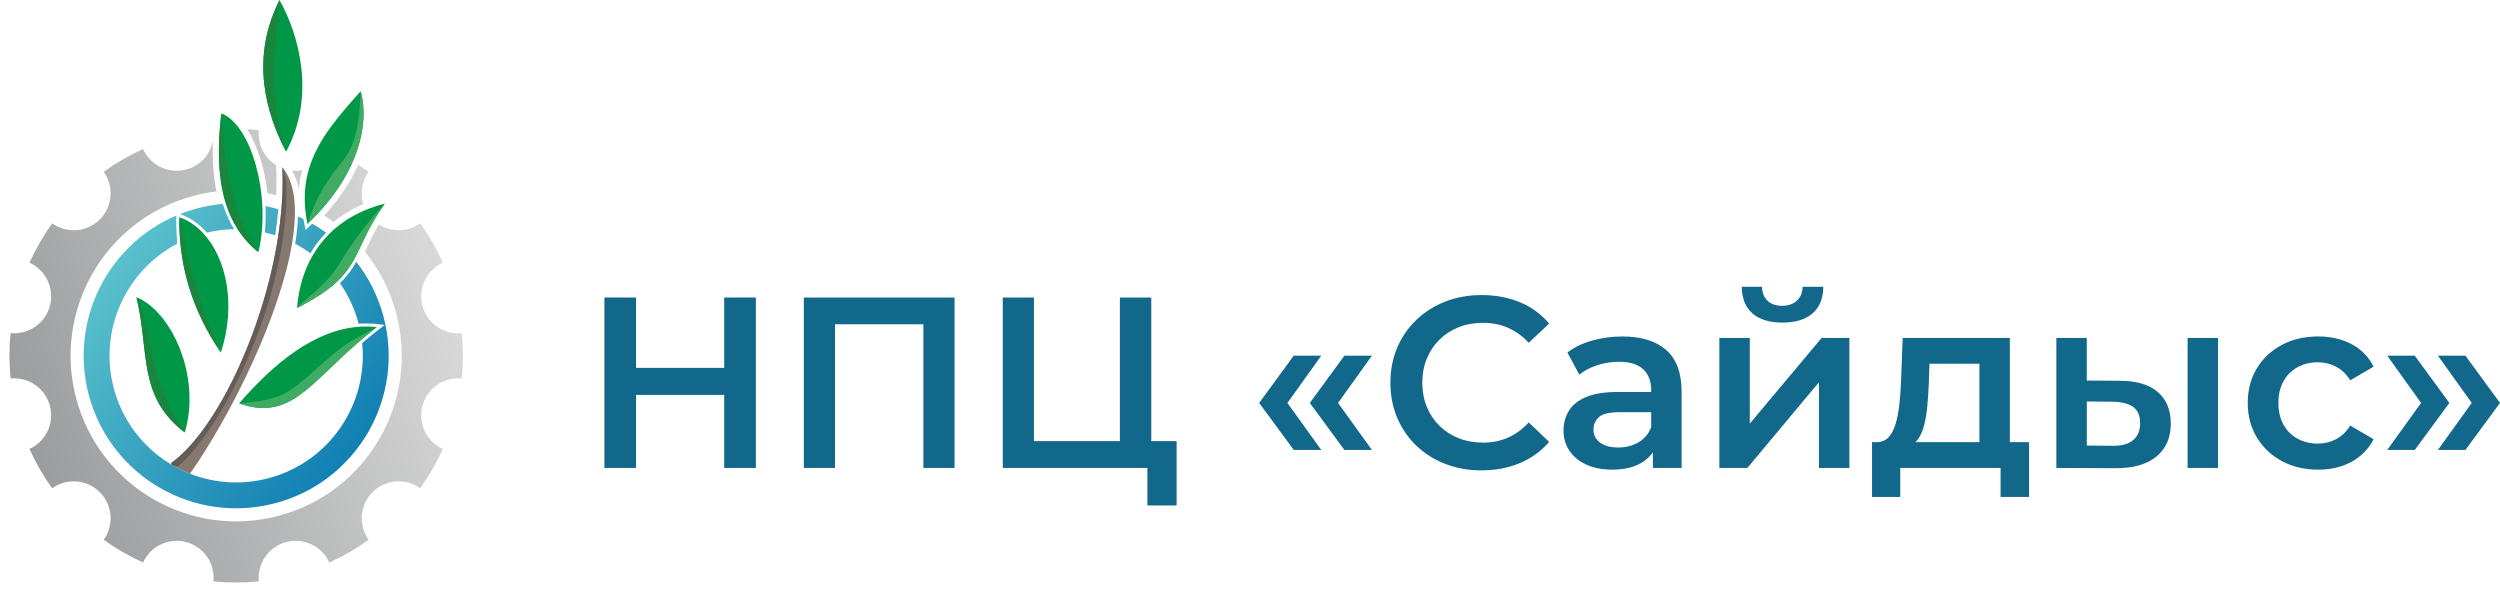 <?xml version="1.0" encoding="UTF-8"?>
<!DOCTYPE svg PUBLIC "-//W3C//DTD SVG 1.1//EN" "http://www.w3.org/Graphics/SVG/1.1/DTD/svg11.dtd">
<!-- Creator: CorelDRAW 2020 (64-Bit) -->
<svg xmlns="http://www.w3.org/2000/svg" xml:space="preserve" width="208.216mm" height="49.304mm" version="1.1" style="shape-rendering:geometricPrecision; text-rendering:geometricPrecision; image-rendering:optimizeQuality; fill-rule:evenodd; clip-rule:evenodd"
viewBox="0 0 19588.8 4638.51"
 xmlns:xlink="http://www.w3.org/1999/xlink"
 xmlns:xodm="http://www.corel.com/coreldraw/odm/2003">
 <defs>
  <style type="text/css">
   <![CDATA[
    .fil7 {fill:none}
    .fil3 {fill:#86776F}
    .fil4 {fill:#635C58}
    .fil1 {fill:#40AC63}
    .fil2 {fill:#19853D}
    .fil0 {fill:#009846}
    .fil8 {fill:#12688A;fill-rule:nonzero}
    .fil6 {fill:url(#id0)}
    .fil5 {fill:url(#id1)}
   ]]>
  </style>
  <linearGradient id="id0" gradientUnits="userSpaceOnUse" x1="189.49" y1="3419.31" x2="3511.36" y2="2158.56">
   <stop offset="0" style="stop-opacity:1; stop-color:#9A9C9D"/>
   <stop offset="1" style="stop-opacity:1; stop-color:#D9D9D9"/>
  </linearGradient>
  <linearGradient id="id1" gradientUnits="userSpaceOnUse" x1="912.8" y1="2050.65" x2="2788.06" y2="3529.83">
   <stop offset="0" style="stop-opacity:1; stop-color:#5AC0CC"/>
   <stop offset="1" style="stop-opacity:1; stop-color:#107FB3"/>
  </linearGradient>
 </defs>
 <g id="Слой_x0020_1">
  <g id="_2755742871008">
   <g>
    <path class="fil0" d="M2241.62 1188.89c235.17,-434.76 100.88,-918.82 -51.64,-1188.89 -184.84,368.9 -168.32,767.03 51.64,1188.89zm-793.65 2199.77c130.69,-440.81 -105.77,-950.83 -379.12,-1059.86 104.41,426.41 5.33,775.09 379.12,1059.86zm1386.22 -729.67c37.25,-31.62 76.64,-63.68 118.56,-95.9 -46.1,-5.19 -91.7,-6.05 -136.75,-2.96 -353.68,24.19 -673.92,290.75 -942.79,600.93 401.79,140.39 551.6,-154.44 960.98,-502.07zm-1240.06 -829.48c-54.74,-59.57 -118.67,-103.58 -188.79,-127.72 -1.01,66.5 1.45,131.7 7.25,195.68 28.7,316.72 139.32,603.18 318.04,864.5 122.93,-377.12 42.32,-737.85 -136.5,-932.47zm265.59 -842.45c-38.38,-47.86 -80.83,-82.16 -125.93,-98.52 -3.75,33.7 -7.17,68.13 -10.02,103.11 -13.97,171.39 -14.36,355.53 25.59,526.99 6.04,25.96 13.01,51.61 20.99,76.89 22.19,70.26 52.24,137.59 92.12,200.13 42.23,66.2 95.5,127.02 162.16,180.2 12.47,-51.77 21.19,-105.36 26.46,-159.74 6.59,-67.96 7.82,-137.17 4.33,-205.63 -1.38,-26.93 -3.49,-53.77 -6.28,-80.36 -23.15,-219.87 -93.65,-423.65 -189.42,-543.06zm1081.92 720.68c21.36,-35.23 45.76,-72.58 74.3,-112.43 -44.43,11.13 -87.28,24.69 -128.36,40.63 -94.75,36.79 -180.15,86.32 -254.16,148.08 -20.36,16.98 -39.85,34.89 -58.44,53.72 -47.19,47.8 -88.56,101.5 -123.38,160.92 -68.36,116.65 -111.56,255.35 -124.28,414.83 153.7,-78.88 252.25,-147.42 321.67,-214.69l0 0c56.92,-55.17 94.24,-109.47 126.28,-167.88 13.39,-24.41 25.86,-49.55 38.46,-75.77 34.52,-71.85 69.98,-151.83 127.91,-247.41zm-167.57 -465.23c86.37,-211.76 88.35,-398.96 51.85,-527.94 -167.15,188.14 -320.5,361.96 -393.47,572.67 -36.31,104.84 -52.72,218.82 -41.03,348.23 2.75,30.38 7.04,61.6 12.98,93.76 1.54,8.34 3.2,16.74 4.97,25.2 5.07,-4.83 10.09,-9.65 15.06,-14.48 19.83,-19.25 38.84,-38.5 57.02,-57.73 142.67,-150.82 235.87,-300.57 292.61,-439.73z"/>
    <g>
     <path class="fil1" d="M2774.06 1242.51c86.37,-211.76 88.35,-398.96 51.85,-527.94 -9.25,270.11 -45.46,429.78 -136.64,541 -119.7,146.01 -211.27,281.28 -279.9,498.86 5.07,-4.83 10.09,-9.65 15.06,-14.48 19.83,-19.25 38.84,-38.5 57.02,-57.73 142.67,-150.82 235.87,-300.57 292.61,-439.73z"/>
     <path class="fil1" d="M2941.63 1707.75c21.36,-35.23 45.76,-72.58 74.3,-112.43 -41.25,37.15 -231.46,258.11 -346.04,455.08 -112.35,193.16 -296.36,300.47 -342.58,363.11 153.7,-78.88 252.25,-147.42 321.67,-214.69l0 0c56.92,-55.17 94.24,-109.47 126.28,-167.88 13.39,-24.41 25.86,-49.55 38.46,-75.77 34.52,-71.85 69.98,-151.83 127.91,-247.41z"/>
     <path class="fil2" d="M1733.79 888.54c-3.75,33.7 -7.17,68.13 -10.02,103.11 -13.97,171.39 -14.36,355.53 25.59,526.99 6.04,25.96 13.01,51.61 20.99,76.89 22.19,70.26 52.24,137.59 92.12,200.13 42.23,66.2 95.5,127.02 162.16,180.2 -209.47,-281.68 -271.57,-749.66 -290.85,-1087.31z"/>
     <path class="fil2" d="M1405.34 1701.79c-1.01,66.5 1.45,131.7 7.25,195.68 28.7,316.72 139.32,603.18 318.04,864.5 -149.21,-305.7 -300.95,-859.41 -325.29,-1060.19z"/>
     <path class="fil1" d="M2834.19 2658.99c37.25,-31.62 76.64,-63.68 118.56,-95.9 -83.09,49.88 -172.88,86.2 -259.08,148.37 -170.43,122.95 -337.15,309.85 -470.33,375.45 -116.94,57.6 -239.9,60.76 -350.13,74.14 401.79,140.39 551.6,-154.44 960.98,-502.07z"/>
     <path class="fil2" d="M1447.96 3388.66c-299.85,-425.64 -254.34,-823.48 -379.12,-1059.86 104.41,426.41 5.33,775.09 379.12,1059.86z"/>
     <path class="fil2" d="M2241.62 1188.89c-168.33,-508.29 -62.85,-923.36 -51.64,-1188.89 -184.84,368.9 -168.32,767.03 51.64,1188.89z"/>
    </g>
   </g>
   <g>
    <path class="fil3" d="M2179.57 1851.92c-114.48,745.67 -489.34,1527.66 -837.64,1775.23 0.84,4.31 1.4,8.82 1.66,13.53 46.41,27.57 95.05,51.39 145.42,71.13 327.67,-469.32 708.61,-1245.13 800.97,-1813.31 12.21,-75.12 19.37,-146.61 20.71,-213.3 0.58,-29.3 0.04,-57.66 -1.69,-85 -7.59,-119.52 -37.99,-219.33 -96.82,-291.01 4.03,83.52 3.23,169.64 -1.92,257.36 -1.55,26.53 -3.5,53.2 -5.83,79.99 -5.91,67.85 -14.26,136.46 -24.85,205.38z"/>
    <path class="fil4" d="M2179.57 1851.92c-114.48,745.67 -489.34,1527.66 -837.64,1775.23 0.84,4.31 1.4,8.82 1.66,13.53 16.61,9.8 39.24,22.32 54.62,9.6 328.12,-271.16 866.35,-1308.31 845.51,-2197.98 -1.2,-51.29 -19.39,-99.27 -31.54,-143.09 4.03,83.52 3.23,169.64 -1.92,257.36 -1.55,26.53 -3.5,53.2 -5.83,79.99 -5.91,67.85 -14.26,136.46 -24.85,205.38z"/>
   </g>
   <path class="fil5" d="M1834.04 1795.74c-17.26,-28.26 -32.63,-57.39 -46.25,-87.21 -15.86,-34.73 -29.3,-70.04 -40.56,-105.71 -0.56,-1.75 -1.11,-3.53 -1.67,-5.34 -67.92,6.07 -136.25,18.04 -204.37,36.31 -45.38,12.16 -89.45,26.77 -132.11,43.66l4.11 1.42c36.79,12.66 71.95,30.48 105.07,52.89 33.41,22.6 64.77,49.92 93.67,81.37 2.93,3.18 5.83,6.41 8.7,9.68 71.34,-17.03 142.81,-25.85 213.4,-27.07zm273.16 1950.39c-204.08,54.68 -410.34,41.58 -594.89,-25.5 -7.81,-2.84 -15.58,-5.78 -23.3,-8.81 -50.37,-19.75 -99.01,-43.55 -145.42,-71.13 -9.07,-5.39 -18.04,-10.92 -26.94,-16.6 -201.66,-128.65 -357.66,-330.18 -424.46,-579.44 -122.43,-456.91 94.95,-924.83 497.23,-1135.42 -0.3,-3.18 -0.59,-6.37 -0.88,-9.56 -2.95,-32.57 -5.05,-65.32 -6.28,-98.23 -1.22,-32.83 -1.59,-66.15 -1.07,-99.92l0.19 -12.68c-539.06,229.27 -841.01,826.19 -685.04,1408.29 170.79,637.4 825.95,1015.65 1463.35,844.87 637.39,-170.79 1015.65,-825.95 844.86,-1463.35 -42.98,-160.38 -116.61,-304.35 -212.91,-427.29 -15.13,26.91 -31.55,53.09 -50.66,79.05 -21.2,28.8 -45.63,57.17 -75.11,85.75l-2.6 2.51c64.66,92.31 114.56,197.29 145.43,312.46 0.46,1.72 0.91,3.44 1.36,5.16 1.45,-0.11 2.89,-0.22 4.34,-0.31 22.84,-1.56 46.2,-2.13 70.07,-1.63 23.86,0.5 47.53,2.04 70.95,4.69l59.66 6.73 -47.62 36.58c-21.21,16.29 -41.32,32.18 -60.46,47.69 -19.11,15.49 -38.19,31.34 -57.14,47.44 -4.1,3.49 -8.18,6.97 -12.24,10.44 48.78,475.93 -253.42,930.41 -730.38,1058.21zm205.38 -1836.07c41.51,21.86 81.44,46.64 119.49,74.14 17.58,-29.79 36.63,-58.03 57.07,-84.67 20.58,-26.85 42.7,-52.32 66.27,-76.37 -35.04,-25.57 -71.43,-49.21 -108.99,-70.83 -1.71,1.67 -3.42,3.33 -5.13,5 -15.51,14.95 -31.12,29.82 -46.7,44.72l-11.58 -55.59 -2.4 -12.84c-1.12,-6.09 -2.18,-12.1 -3.19,-18.05 -14.13,-6.95 -28.41,-13.63 -42.82,-20.03 -0.86,30.58 -2.89,62.04 -6.02,94.27 -3.57,36.71 -8.51,74.3 -14.73,112.6 -0.42,2.56 -0.84,5.11 -1.27,7.67zm-156.32 -66.02c5.05,-33.19 9.56,-66.11 13.5,-98.69 4.05,-33.44 7.55,-67.09 10.5,-100.88 0.15,-1.69 0.29,-3.37 0.43,-5.02 -33.15,-9.57 -66.8,-17.72 -100.83,-24.41 1.55,33.07 2.01,66.5 1.32,100.1 -0.73,34.64 -2.71,69.16 -6.02,103.27 -0.09,0.99 -0.19,1.98 -0.29,2.96 27.5,6.41 54.66,13.98 81.4,22.67z"/>
   <path class="fil6" d="M1678.29 1392.45c-5.36,-44.49 -8.65,-89.86 -10.27,-135.62 -1.58,-44.97 -1.51,-89.83 -0.18,-134.19l0.61 -18.08c-6.9,34.96 -20.19,68.21 -38.93,98.09 -37.46,59.74 -96.73,106.02 -170.19,125.7 -73.46,19.69 -147.9,9.25 -210.2,-23.75 -55.44,-29.35 -101.29,-76.63 -128.29,-136.44 -54.74,24.57 -107.81,51.72 -159.08,81.28 -51.56,29.72 -101.42,61.96 -149.4,96.53 38.34,53.23 56.38,116.56 54.13,179.3 -2.54,70.6 -30.72,140.4 -84.51,194.2 -53.72,53.73 -123.42,81.9 -193.95,84.49 -62.63,2.31 -125.89,-15.64 -179.13,-53.82 -34.8,48.39 -67.09,98.36 -96.71,149.69l0 0.09c-29.8,51.61 -56.95,104.5 -81.29,158.46 59.73,27.01 106.94,72.85 136.27,128.3 32.97,62.29 43.39,136.71 23.72,210.14 -19.69,73.48 -66.06,132.77 -125.93,170.27 -53.22,33.34 -117.07,49.39 -182.28,42.83 -5.96,58.99 -8.96,118.3 -8.91,177.71 0.04,58.81 3.08,118.3 9.2,178.24 65.22,-6.49 129.04,9.6 182.21,42.95 59.74,37.47 106.03,96.73 125.71,170.19 19.68,73.47 9.24,147.91 -23.76,210.21 -29.35,55.44 -76.63,101.29 -136.44,128.29 24.57,54.74 51.73,107.81 81.28,159.08 29.73,51.56 61.96,101.42 96.53,149.4 53.23,-38.34 116.57,-56.38 179.3,-54.13 70.6,2.54 140.4,30.72 194.21,84.51 53.72,53.72 81.89,123.42 84.49,193.95 2.3,62.63 -15.64,125.89 -53.83,179.13 48.4,34.8 98.37,67.09 149.69,96.71l0.09 0c51.61,29.8 104.51,56.94 158.47,81.28 27,-59.72 72.85,-106.93 128.3,-136.27 62.29,-32.96 136.7,-43.38 210.13,-23.71 73.48,19.69 132.77,66.06 170.28,125.93 33.33,53.22 49.39,117.07 42.83,182.28 58.98,5.96 118.29,8.96 177.71,8.91 58.81,-0.04 118.29,-3.08 178.23,-9.2 -6.49,-65.22 9.61,-129.04 42.96,-182.22 37.47,-59.74 96.73,-106.02 170.19,-125.7 73.46,-19.68 147.9,-9.25 210.2,23.75 55.45,29.36 101.29,76.63 128.29,136.45 54.74,-24.57 107.81,-51.73 159.08,-81.28 51.57,-29.73 101.42,-61.96 149.41,-96.53 -38.35,-53.24 -56.39,-116.57 -54.13,-179.31 2.54,-70.6 30.71,-140.4 84.5,-194.2 53.73,-53.72 123.43,-81.89 193.95,-84.49 62.64,-2.31 125.9,15.64 179.14,53.82 34.8,-48.39 67.08,-98.36 96.7,-149.68l0 -0.09c29.8,-51.62 56.95,-104.51 81.29,-158.47 -59.73,-27 -106.94,-72.85 -136.27,-128.3 -32.96,-62.29 -43.38,-136.71 -23.71,-210.13 19.68,-73.48 66.05,-132.77 125.93,-170.28 53.23,-33.33 117.07,-49.39 182.28,-42.83 5.96,-58.99 8.96,-118.29 8.92,-177.71 -0.05,-58.81 -3.09,-118.29 -9.21,-178.23 -65.21,6.48 -129.03,-9.61 -182.21,-42.96 -59.74,-37.47 -106.02,-96.73 -125.7,-170.19 -19.69,-73.46 -9.25,-147.9 23.75,-210.21 29.35,-55.44 76.63,-101.28 136.44,-128.28 -24.57,-54.74 -51.72,-107.81 -81.28,-159.08 -29.72,-51.57 -61.96,-101.42 -96.52,-149.4 -48.22,34.72 -104.74,52.79 -161.61,54.22 -56.65,1.41 -113.62,-13.73 -163.09,-45.4 -39,67.13 -67.32,126.88 -93.21,181.52l-6.7 14.19c-4.37,9.15 2.49,-5.29 -8.48,17.53 54.59,67.41 102.86,140.95 143.62,219.95 41.99,81.38 75.95,168.41 100.57,260.33 92.7,345.95 36.37,696.76 -129.63,984.29l0 0.1c-165.99,287.51 -441.67,511.7 -787.68,604.41 -345.95,92.7 -696.76,36.36 -984.3,-129.63l-0.09 0c-287.51,-166 -511.7,-441.67 -604.41,-787.69 -92.7,-345.94 -36.37,-696.76 129.63,-984.29l0 -0.09c165.99,-287.52 441.67,-511.71 787.69,-604.42 34.08,-9.13 68.56,-16.87 103.37,-23.24 25.87,-4.74 51.74,-8.67 77.57,-11.81 -7.3,-35.5 -13.02,-71.34 -17.35,-107.33zm1084.3 -12.3c-20.08,37.42 -42.77,75.36 -68.26,113.67 -23.96,36.01 -50.78,72.76 -80.66,110.14 -22.9,28.64 -47.23,57.19 -73.04,85.56 10.79,6.77 21.5,13.72 32.09,20.82 13.43,8.99 26.8,18.32 40.09,27.96 15.97,-12.91 32.71,-25.47 50.15,-37.67 21.26,-14.86 42.98,-28.76 65.11,-41.65 21.76,-12.67 44.57,-24.74 68.35,-36.17 16.59,-7.97 33.45,-15.52 50.58,-22.64 -13.27,-43.11 -16.25,-88.7 -8.91,-132.9 7.08,-42.75 23.8,-84.21 50.12,-120.9 -13.58,-9.74 -27.56,-19.48 -41.95,-29.21 -13.57,-9.17 -26.93,-17.97 -40.07,-26.38 -12.97,29.52 -27.47,59.35 -43.59,89.38zm-416.8 66.13c3.26,-26.22 7.85,-52.42 13.67,-78.62 2.54,-11.44 5.32,-22.79 8.31,-34.06 -13.52,2.46 -27.29,3.95 -41.21,4.44 -12.39,0.43 -24.89,0.07 -37.42,-1.12 2.06,3.7 4.07,7.44 6.04,11.23 11.34,21.84 21.14,45.36 29.48,70.4 6.86,20.63 12.65,42.17 17.41,64.53 0.99,-12.51 2.23,-24.78 3.73,-36.8zm-179.84 -73.63c-0.4,-19.93 -1.1,-40.33 -2.11,-61.18l-0.83 -17.21c-48.2,-30.11 -85.83,-73.5 -109.18,-123.84 -21.32,-45.94 -30.73,-97.67 -25.42,-150.31 -18.86,-1.9 -37.73,-3.5 -56.58,-4.79 -11.55,-0.78 -22.99,-1.46 -34.33,-2.02 12.68,20.13 24.78,41.62 36.25,64.3 19.64,38.84 37.51,81.35 53.31,126.63 17.12,49.1 31.78,101.23 43.59,155.23 10.86,49.67 19.42,101.43 25.37,154.37 13.44,2.59 26.67,5.36 39.7,8.31 9.3,2.11 18.65,4.34 28.05,6.69 0.53,-11.35 0.97,-22.42 1.33,-33.21 0.68,-20.81 1.1,-41.06 1.24,-60.67 0.15,-20.74 0.02,-41.52 -0.39,-62.31z"/>
   <circle class="fil7" transform="matrix(0.491 0.01 -0.01 0.491 1850.43 2788.09)" r="3766.96"/>
  </g>
  <path class="fil8" d="M5674.5 2331.09l248.03 0 0 1335.53 -248.03 0 0 -1335.53zm-690.65 1335.53l-248.03 0 0 -1335.53 248.03 0 0 1335.53zm709.73 -572.37l-730.72 0 0 -211.77 730.72 0 0 211.77z"/>
  <polygon id="1" class="fil8" points="6298.38,3666.62 6298.38,2331.09 7479.38,2331.09 7479.38,3666.62 7235.16,3666.62 7235.16,2479.9 7292.4,2540.96 6485.36,2540.96 6542.59,2479.9 6542.59,3666.62 "/>
  <path id="2" class="fil8" d="M7857.14 3666.62l0 -1335.53 244.2 0 0 1125.66 673.49 0 0 -1125.66 246.11 0 0 1335.53 -1163.81 0zm1133.29 293.82l0 -354.88 55.33 61.06 -270.92 0 0 -209.87 444.54 0 0 503.69 -228.95 0z"/>
  <path id="3" class="fil8" d="M10137.08 3525.43l-270.92 -368.23 270.92 -370.13 215.59 0 -265.2 370.13 265.2 368.23 -215.59 0zm396.85 0l-270.92 -368.23 270.92 -370.13 215.58 0 -265.19 370.13 265.19 368.23 -215.58 0z"/>
  <path id="4" class="fil8" d="M11608.07 3685.7c-101.76,0 -196.2,-16.85 -283.32,-50.56 -87.13,-33.71 -162.81,-81.41 -227.04,-143.09 -64.24,-61.69 -114.16,-134.51 -149.77,-218.46 -35.61,-83.95 -53.42,-175.51 -53.42,-274.73 0,-99.21 17.81,-190.79 53.42,-274.74 35.62,-83.95 85.86,-156.76 150.72,-218.45 64.87,-61.69 140.55,-109.39 227.04,-143.09 86.49,-33.71 181.24,-50.56 284.27,-50.56 109.4,0 209.24,18.76 299.55,56.28 90.31,37.53 166.62,93.18 228.95,166.94l-160.26 150.72c-48.34,-52.15 -102.4,-91.26 -162.17,-117.34 -59.79,-26.07 -124.66,-39.11 -194.61,-39.11 -69.96,0 -133.87,11.45 -191.74,34.34 -57.87,22.9 -108.11,55.33 -150.72,97.31 -42.61,41.98 -75.69,91.58 -99.22,148.81 -23.53,57.24 -35.3,120.21 -35.3,188.88 0,68.69 11.77,131.65 35.3,188.87 23.53,57.24 56.61,106.85 99.22,148.82 42.61,41.97 92.85,74.41 150.72,97.31 57.87,22.89 121.79,34.34 191.74,34.34 69.96,0 134.83,-13.04 194.61,-39.11 59.78,-26.08 113.84,-65.83 162.17,-119.25l160.26 152.63c-62.33,72.5 -138.64,127.83 -228.95,165.98 -90.31,38.16 -190.79,57.24 -301.45,57.24z"/>
  <path id="5" class="fil8" d="M12951.23 3666.62l0 -206.05 -13.36 -43.89 0 -360.59c0,-69.96 -20.98,-124.33 -62.96,-163.12 -41.98,-38.8 -105.58,-58.19 -190.79,-58.19 -57.24,0 -113.52,8.9 -168.85,26.71 -55.33,17.81 -102.07,42.61 -140.23,74.41l-93.49 -173.62c54.69,-41.97 119.88,-73.45 195.55,-94.44 75.69,-20.99 154.22,-31.48 235.63,-31.48 147.54,0 261.7,35.29 342.48,105.89 80.76,70.59 121.14,179.66 121.14,327.21l0 597.17 -225.12 0zm-320.53 13.36c-76.32,0 -143.09,-13.04 -200.33,-39.12 -57.24,-26.07 -101.44,-62.33 -132.6,-108.75 -31.15,-46.43 -46.73,-98.9 -46.73,-157.4 0,-57.24 13.67,-108.76 41.01,-154.54 27.35,-45.79 72.18,-82.03 134.51,-108.75 62.33,-26.71 145,-40.06 248.03,-40.06l295.73 0 0 158.34 -278.56 0c-81.4,0 -136.1,13.04 -164.07,39.11 -27.99,26.08 -41.98,58.2 -41.98,96.36 0,43.25 17.17,77.59 51.52,103.03 34.34,25.44 82.04,38.16 143.09,38.16 58.51,0 110.98,-13.36 157.39,-40.07 46.43,-26.71 79.82,-66.14 100.17,-118.29l40.07 143.09c-22.89,59.79 -63.92,106.22 -123.06,139.28 -59.15,33.07 -133.87,49.61 -224.18,49.61z"/>
  <path id="6" class="fil8" d="M13472.08 3666.62l0 -1018.82 238.49 0 0 671.58 562.83 -671.58 217.5 0 0 1018.82 -238.49 0 0 -671.58 -560.92 671.58 -219.41 0zm494.15 -1139.02c-101.76,0 -179.98,-23.85 -234.67,-71.55 -54.7,-47.7 -82.68,-117.34 -83.95,-208.9l158.35 0c1.27,45.78 15.58,82.03 42.93,108.74 27.35,26.71 65.82,40.07 115.43,40.07 48.33,0 86.81,-13.36 115.43,-40.07 28.62,-26.71 43.56,-62.96 44.83,-108.74l162.17 0c-1.27,91.57 -29.57,161.2 -84.9,208.9 -55.33,47.7 -133.87,71.55 -235.62,71.55z"/>
  <path id="7" class="fil8" d="M15509.72 3555.96l0 -705.92 -391.13 0 -5.73 164.08c-2.54,58.51 -6.36,114.79 -11.44,168.83 -5.09,54.06 -13.36,103.67 -24.81,148.82 -11.45,45.15 -27.98,82.36 -49.61,111.62 -21.62,29.25 -50.24,48.33 -85.86,57.23l-236.57 -36.25c38.16,0 69.01,-12.4 92.54,-37.2 23.53,-24.81 41.98,-59.15 55.32,-103.03 13.36,-43.89 23.22,-94.13 29.58,-150.73 6.36,-56.59 10.81,-115.42 13.35,-176.46l13.36 -349.16 839.47 0 0 908.17 -238.47 0zm-841.39 337.7l0 -429.28 1230.59 0 0 429.28 -223.22 0 0 -227.04 -786.06 0 0 227.04 -221.31 0z"/>
  <path id="8" class="fil8" d="M17140.97 3666.62l0 -1018.82 238.49 0 0 1018.82 -238.49 0zm-532.31 -683.03c131.01,0 230.54,29.26 298.59,87.77 68.05,58.51 102.08,141.18 102.08,248.02 0,110.66 -37.85,196.83 -113.53,258.52 -75.68,61.69 -182.84,91.9 -321.49,90.63l-461.7 -1.91 0 -1018.82 238.49 0 0 333.89 257.56 1.91zm-55.32 509.4c69.95,1.27 123.37,-13.35 160.25,-43.88 36.89,-30.53 55.33,-75.05 55.33,-133.55 0,-58.51 -18.13,-100.81 -54.38,-126.88 -36.25,-26.08 -89.99,-39.75 -161.2,-41.02l-202.24 -1.91 0 345.33 202.24 1.91z"/>
  <path id="9" class="fil8" d="M18163.61 3679.98c-106.84,0 -201.92,-22.58 -285.23,-67.74 -83.32,-45.15 -148.5,-107.16 -195.56,-186.02 -47.06,-78.86 -70.6,-168.53 -70.6,-269.01 0,-101.75 23.54,-191.74 70.6,-269.96 47.06,-78.23 112.25,-139.6 195.56,-184.11 83.31,-44.52 178.39,-66.78 285.23,-66.78 99.22,0 186.65,20.03 262.33,60.1 75.68,40.06 133.24,98.89 172.66,176.48l-183.15 106.84c-30.53,-48.33 -67.74,-83.95 -111.62,-106.84 -43.87,-22.9 -91.26,-34.35 -142.13,-34.35 -58.51,0 -111.29,12.72 -158.35,38.16 -47.06,25.44 -83.95,62.01 -110.66,109.71 -26.71,47.7 -40.07,104.62 -40.07,170.75 0,66.14 13.36,123.06 40.07,170.75 26.71,47.7 63.6,84.27 110.66,109.71 47.07,25.44 99.85,38.16 158.35,38.16 50.88,0 98.27,-11.45 142.13,-34.34 43.88,-22.9 81.09,-58.51 111.62,-106.85l183.15 106.85c-39.43,76.32 -96.99,135.14 -172.66,176.48 -75.68,41.34 -163.11,62.01 -262.33,62.01z"/>
  <path id="10" class="fil8" d="M18921.04 3525.43l-215.59 0 265.2 -368.23 -265.2 -370.13 215.59 0 270.92 370.13 -270.92 368.23zm396.84 0l-215.58 0 265.19 -368.23 -265.19 -370.13 215.58 0 270.93 370.13 -270.93 368.23z"/>
 </g>
</svg>
